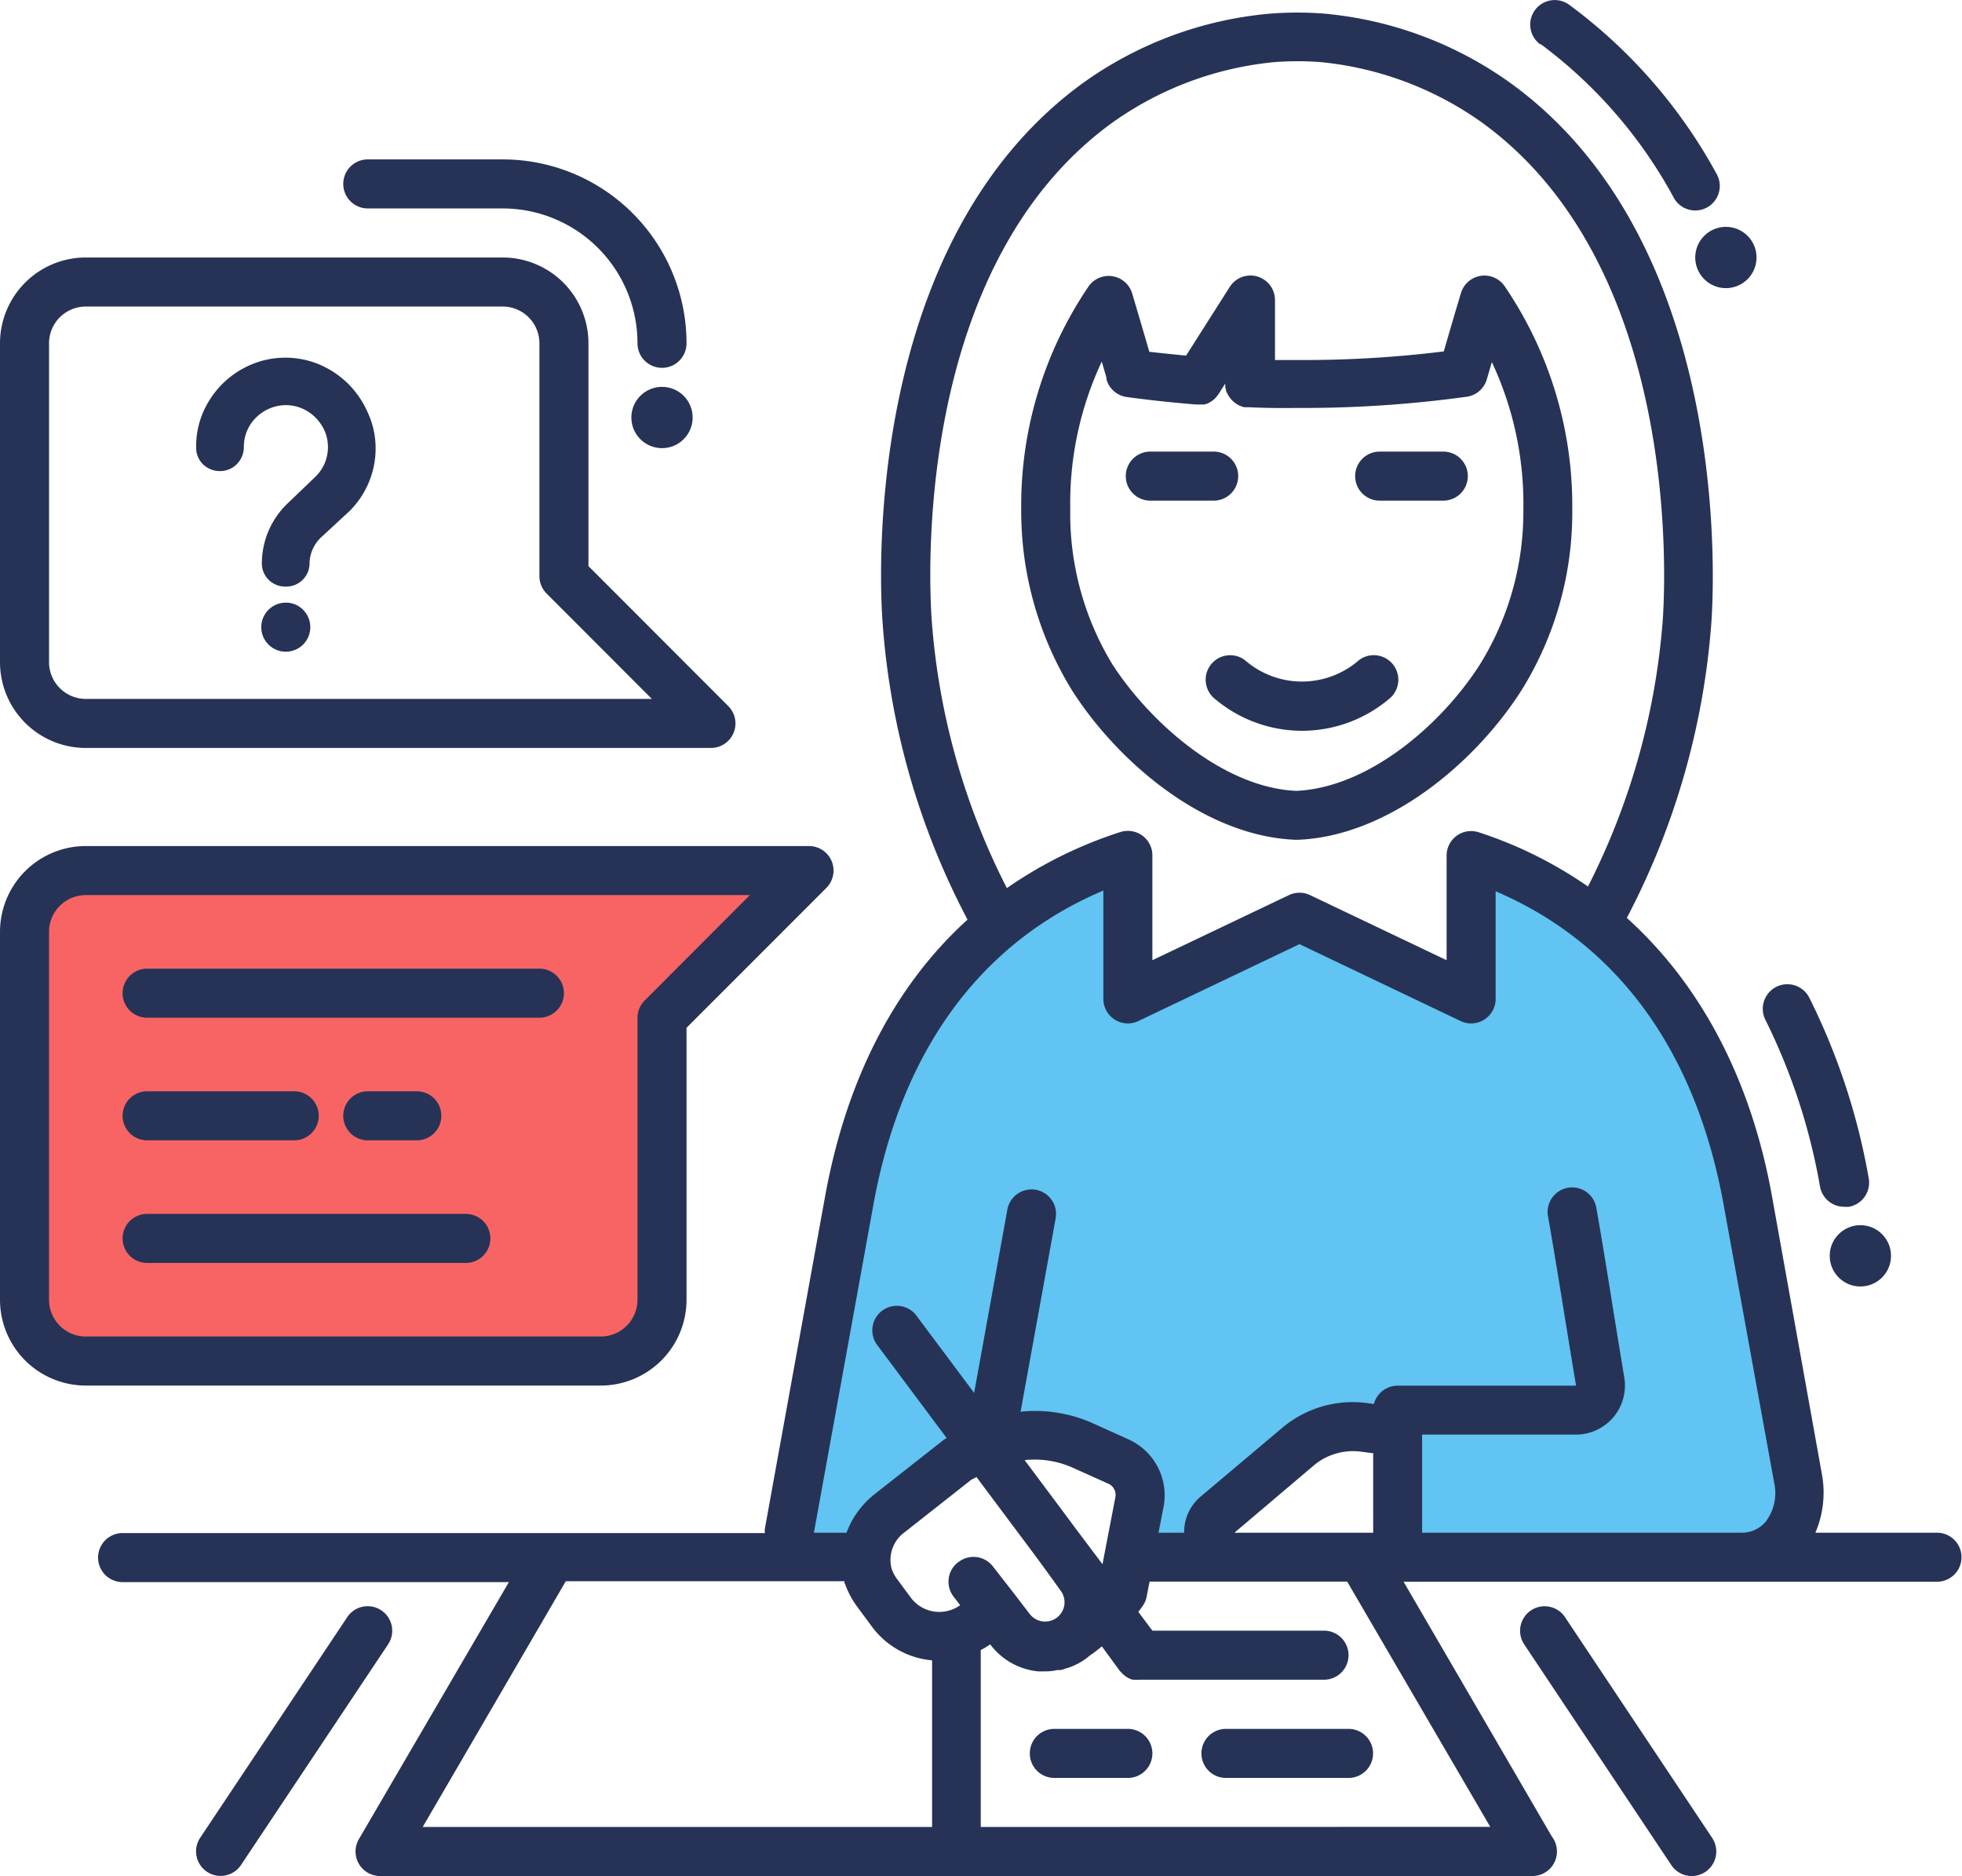 <svg xmlns="http://www.w3.org/2000/svg" viewBox="0 0 160.04 153"><defs><style>.cls-1{fill:#61c4f2;}.cls-2{fill:#f86464;}.cls-3{fill:#263357;}</style></defs><title>Asset 2event</title><g id="Layer_2" data-name="Layer 2"><g id="Icons"><path class="cls-1" d="M146.68,120.52l-4.12-22.66C140.1,84.3,132.7,74,120,69.8V81.48L106,74.8,92,81.48V69.76c-12.8,4.16-20.24,14.48-22.72,28.1L64.36,125,64,127h6.64a4.48,4.48,0,0,1,.61-2,5.32,5.32,0,0,1,1.34-1.58l5.54-4.36c.38-.2,1.07-.57,1.88-1a9.61,9.61,0,0,1,8.28-.2l2.94,1.33a3,3,0,0,1,1.71,3.31L92.46,125l-.38,2H101a2.22,2.22,0,0,1-2.4-2,1.8,1.8,0,0,1,.7-1.42l6.7-5.68a6.9,6.9,0,0,1,5.4-1.48l2.62.32V127h28C145.24,127,147.32,124.06,146.68,120.52Z"/><path class="cls-2" d="M49,71H7a5,5,0,0,0-5,5v30a5,5,0,0,0,5,5H49a5,5,0,0,0,5-5V83L66,71Z"/><path class="cls-3" d="M101,38.83a2,2,0,0,0-2-2H93.83a2,2,0,0,0,0,4H99A2,2,0,0,0,101,38.83Z"/><path class="cls-3" d="M112.54,40.83h5.19a2,2,0,0,0,0-4h-5.19a2,2,0,0,0,0,4Z"/><path class="cls-3" d="M98.75,54.23a2,2,0,0,0,.39,2.8,11,11,0,0,0,14.13,0,2,2,0,1,0-2.42-3.19,7.07,7.07,0,0,1-9.3,0A2,2,0,0,0,98.75,54.23Z"/><circle class="cls-3" cx="151.75" cy="102.42" r="2.5"/><circle class="cls-3" cx="140.78" cy="21" r="2.5"/><circle class="cls-3" cx="54" cy="34.05" r="2.5"/><path class="cls-3" d="M105.7,68.49h.15c7.43-.29,14.52-6.33,18.25-12.18a27.44,27.44,0,0,0,4.15-14.72,31.8,31.8,0,0,0-5.51-18.24,2,2,0,0,0-3.57.55c-.48,1.59-.94,3.17-1.4,4.76a92.8,92.8,0,0,1-12,.7H104V24.47a2,2,0,0,0-3.69-1.07L96.75,29c-1-.09-2-.2-3-.31q-.69-2.38-1.4-4.76a2,2,0,0,0-3.57-.55A31.8,31.8,0,0,0,83.3,41.59a27.85,27.85,0,0,0,4.15,14.72C91.19,62.17,98.27,68.21,105.7,68.49Zm-18.4-27a27.18,27.18,0,0,1,2.57-12l.39,1.33,0,.14a2,2,0,0,0,1.65,1.42c1.77.24,3.67.45,5.67.61h.31l.2,0,.16,0,.21-.07.14-.06.19-.11.14-.1.16-.14.12-.13.14-.18.06-.08.53-.84c0,.05,0,.1,0,.15a1.39,1.39,0,0,0,.07.39c0,.06,0,.12.06.18a1.91,1.91,0,0,0,.09.18l.09.16.12.16.12.14.14.13.15.12.16.1.17.09.18.07.19.06.2,0,.15,0c1.27.06,2.58.08,3.86.06a97.54,97.54,0,0,0,13.85-.9A2,2,0,0,0,121.26,31l.43-1.47a27.2,27.2,0,0,1,2.57,12,23.64,23.64,0,0,1-3.53,12.64c-3.05,4.8-9,10.06-15,10.33-5.93-.27-11.9-5.54-15-10.33A23.65,23.65,0,0,1,87.3,41.52Z"/><path class="cls-3" d="M56,106V83.82L67.41,72.41A2,2,0,0,0,66,69H7a7,7,0,0,0-7,7v30a7,7,0,0,0,7,7H49A7,7,0,0,0,56,106ZM4,106V76a3,3,0,0,1,3-3H61.17l-8.58,8.59A2,2,0,0,0,52,83v23a3,3,0,0,1-3,3H7A3,3,0,0,1,4,106Z"/><path class="cls-3" d="M7,61H58a2,2,0,0,0,1.41-3.41L48,46.17V28a7,7,0,0,0-7-7H7a7,7,0,0,0-7,7V54A7,7,0,0,0,7,61ZM4,28a3,3,0,0,1,3-3H41a3,3,0,0,1,3,3V47a2,2,0,0,0,.59,1.41L53.17,57H7a3,3,0,0,1-3-3Z"/><path class="cls-3" d="M23.31,49.15a2,2,0,1,0,1.42.59A1.93,1.93,0,0,0,23.31,49.15Z"/><path class="cls-3" d="M18.7,38.27a1.89,1.89,0,0,0,.62-.42,2.14,2.14,0,0,0,.41-.61,1.89,1.89,0,0,0,.16-.77,3.35,3.35,0,0,1,1-2.42A3.51,3.51,0,0,1,22,33.31a3.38,3.38,0,0,1,2.64,0,3.52,3.52,0,0,1,1.09.74,3.58,3.58,0,0,1,.75,1.09,3.27,3.27,0,0,1,.27,1.31,3.35,3.35,0,0,1-1,2.41L23.52,41a6.78,6.78,0,0,0-2.16,4.9,1.87,1.87,0,0,0,.56,1.39,1.9,1.9,0,0,0,1.39.55,1.9,1.9,0,0,0,1.94-1.94,3,3,0,0,1,1-2.13l2.24-2.07a7.21,7.21,0,0,0,2.15-5.19A7,7,0,0,0,30,33.65a7.56,7.56,0,0,0-1.57-2.32,7.65,7.65,0,0,0-2.32-1.58,7.2,7.2,0,0,0-5.66,0,7.43,7.43,0,0,0-2.32,1.57,7.53,7.53,0,0,0-1.57,2.32A7,7,0,0,0,16,36.47a1.91,1.91,0,0,0,.55,1.39A2,2,0,0,0,18.7,38.27Z"/><path class="cls-3" d="M44,79H12a2,2,0,1,0,0,4H44a2,2,0,0,0,0-4Z"/><path class="cls-3" d="M12,93H24a2,2,0,0,0,0-4H12a2,2,0,1,0,0,4Z"/><path class="cls-3" d="M34,93a2,2,0,0,0,0-4H30a2,2,0,1,0,0,4Z"/><path class="cls-3" d="M38,99H12a2,2,0,1,0,0,4H38a2,2,0,1,0,0-4Z"/><path class="cls-3" d="M158,125h-9.92a8.3,8.3,0,0,0,.52-4.84L144.53,97.5c-1.72-9.5-5.81-17.21-11.83-22.64a61.54,61.54,0,0,0,6.89-24c.23-3.12,1.68-30.9-16.26-44A30.8,30.8,0,0,0,108,1.11a28.34,28.34,0,0,0-4.37,0A30.8,30.8,0,0,0,88.24,6.84C70.3,20,71.75,47.75,72,50.87A61.24,61.24,0,0,0,78.92,75c-5.92,5.37-9.87,13-11.61,22.53l-4.92,27.14a2,2,0,0,0,0,.36H10a2,2,0,1,0,0,4H41.51L29.27,150a2,2,0,0,0,0,2A2,2,0,0,0,31,153h94a2,2,0,0,0,2-2,2,2,0,0,0-.42-1.23L114.49,129H158a2,2,0,0,0,0-4ZM76,50.58c-.21-2.9-1.57-28.66,14.64-40.51a27.2,27.2,0,0,1,13.27-5,24.64,24.64,0,0,1,3.87,0,27.2,27.2,0,0,1,13.21,5c16.21,11.86,14.84,37.61,14.64,40.51a57.42,57.42,0,0,1-6.1,21.72,34.09,34.09,0,0,0-8.87-4.41A2,2,0,0,0,118,69.8v8.51L106.86,73a2,2,0,0,0-1.72,0L94,78.31V69.76a2,2,0,0,0-2.62-1.9,34.88,34.88,0,0,0-9.25,4.57A57.15,57.15,0,0,1,76,50.58ZM71.25,98.21C73.54,85.64,80,76.86,90,72.63v8.84a2,2,0,0,0,2.86,1.8L106,77l13.14,6.27a2,2,0,0,0,2.86-1.8V72.69c9.92,4.24,16.32,13,18.59,25.53l4.12,22.66a3.9,3.9,0,0,1-.67,3.21,2.55,2.55,0,0,1-2,.91H116v-8h12.56a4,4,0,0,0,3.93-4.67c-.3-1.81-.6-3.65-.9-5.5-.44-2.76-.89-5.55-1.38-8.34a2,2,0,1,0-3.94.7c.49,2.76.93,5.53,1.38,8.28.3,1.86.6,3.7.91,5.54H114a2,2,0,0,0-1.93,1.49l-.41-.05a8.91,8.91,0,0,0-7,1.94L98,122a3.79,3.79,0,0,0-1.41,3H94.5l.41-2.1a5,5,0,0,0-2.86-5.51l-2.94-1.33a11.57,11.57,0,0,0-5.86-.93l2.86-15.77a2,2,0,1,0-3.94-.71l-2.71,14.95-4.64-6.21a2,2,0,1,0-3.2,2.39l5.6,7.5h0a1.77,1.77,0,0,0-.32.21l-5.55,4.36a7.22,7.22,0,0,0-2.3,3.15H66.39Zm6.9,29.2a2,2,0,0,0-.37,2.8l.54.7-.18.12a2.9,2.9,0,0,1-3.82-.7l-1.19-1.61a2.88,2.88,0,0,1-.4-.78,2.79,2.79,0,0,1,1.09-3l5.41-4.26.31-.16.11-.06,4.71,6.3c.55.74,1.4,1.91,2.18,3a1.57,1.57,0,0,1-.26,2.11h0a1.59,1.59,0,0,1-2.27-.22l-1.42-1.85-1.56-2-.07-.09A2,2,0,0,0,78.15,127.42Zm9.53-2.83-.68-.92h0l-3.42-4.58a7.62,7.62,0,0,1,3.9.61L90.4,121a1,1,0,0,1,.58,1.11l-1.05,5.46Zm13.06.38,6.55-5.55a5,5,0,0,1,3.86-1l.86.11V125H101A.86.86,0,0,1,100.74,125Zm-54.59,4H68.88c0,.08,0,.16.06.24a7,7,0,0,0,1,1.86l1.19,1.61a6.83,6.83,0,0,0,4.9,2.74V149H34.48ZM80,149V134.57l.3-.16.47-.3.08.1a5.55,5.55,0,0,0,3.84,2.1l.57,0a4.54,4.54,0,0,0,1-.11l.12,0a.4.4,0,0,0,.15,0,2,2,0,0,0,.35-.11,5.1,5.1,0,0,0,2-1.06h0c.34-.23.68-.49,1-.76l1.46,2,.11.11.15.16.17.14.18.12.18.1.24.09.15,0a2,2,0,0,0,.39,0H108a2,2,0,0,0,0-4H94l-1.15-1.54a4.57,4.57,0,0,0,.5-.71,1.7,1.7,0,0,0,.18-.52l.24-1.23h16.12l11.67,20Z"/><path class="cls-3" d="M100,141a2,2,0,0,0,0,4h10a2,2,0,0,0,0-4Z"/><path class="cls-3" d="M92,141H86a2,2,0,0,0,0,4h6a2,2,0,0,0,0-4Z"/><path class="cls-3" d="M127.66,131.89a2,2,0,0,0-3.33,2.22l12,18a2,2,0,1,0,3.33-2.22Z"/><path class="cls-3" d="M31.1,131.33a2,2,0,0,0-2.77.55l-12,18a2,2,0,1,0,3.33,2.22l12-18A2,2,0,0,0,31.1,131.33Z"/><path class="cls-3" d="M148.46,96.78a2,2,0,0,0,2,1.64,2,2,0,0,0,.36,0,2,2,0,0,0,1.61-2.33,53.58,53.58,0,0,0-4.84-14.71A2,2,0,1,0,144,83.17,49.59,49.59,0,0,1,148.46,96.78Z"/><path class="cls-3" d="M30,17H41A11,11,0,0,1,52,28a2,2,0,0,0,4,0A15,15,0,0,0,41,13H30a2,2,0,1,0,0,4Z"/><path class="cls-3" d="M125.69,3.61a38.28,38.28,0,0,1,10.88,12.59,2,2,0,0,0,3.5-1.93A42.25,42.25,0,0,0,128,.39a2,2,0,0,0-2.36,3.23Z"/></g></g></svg>
